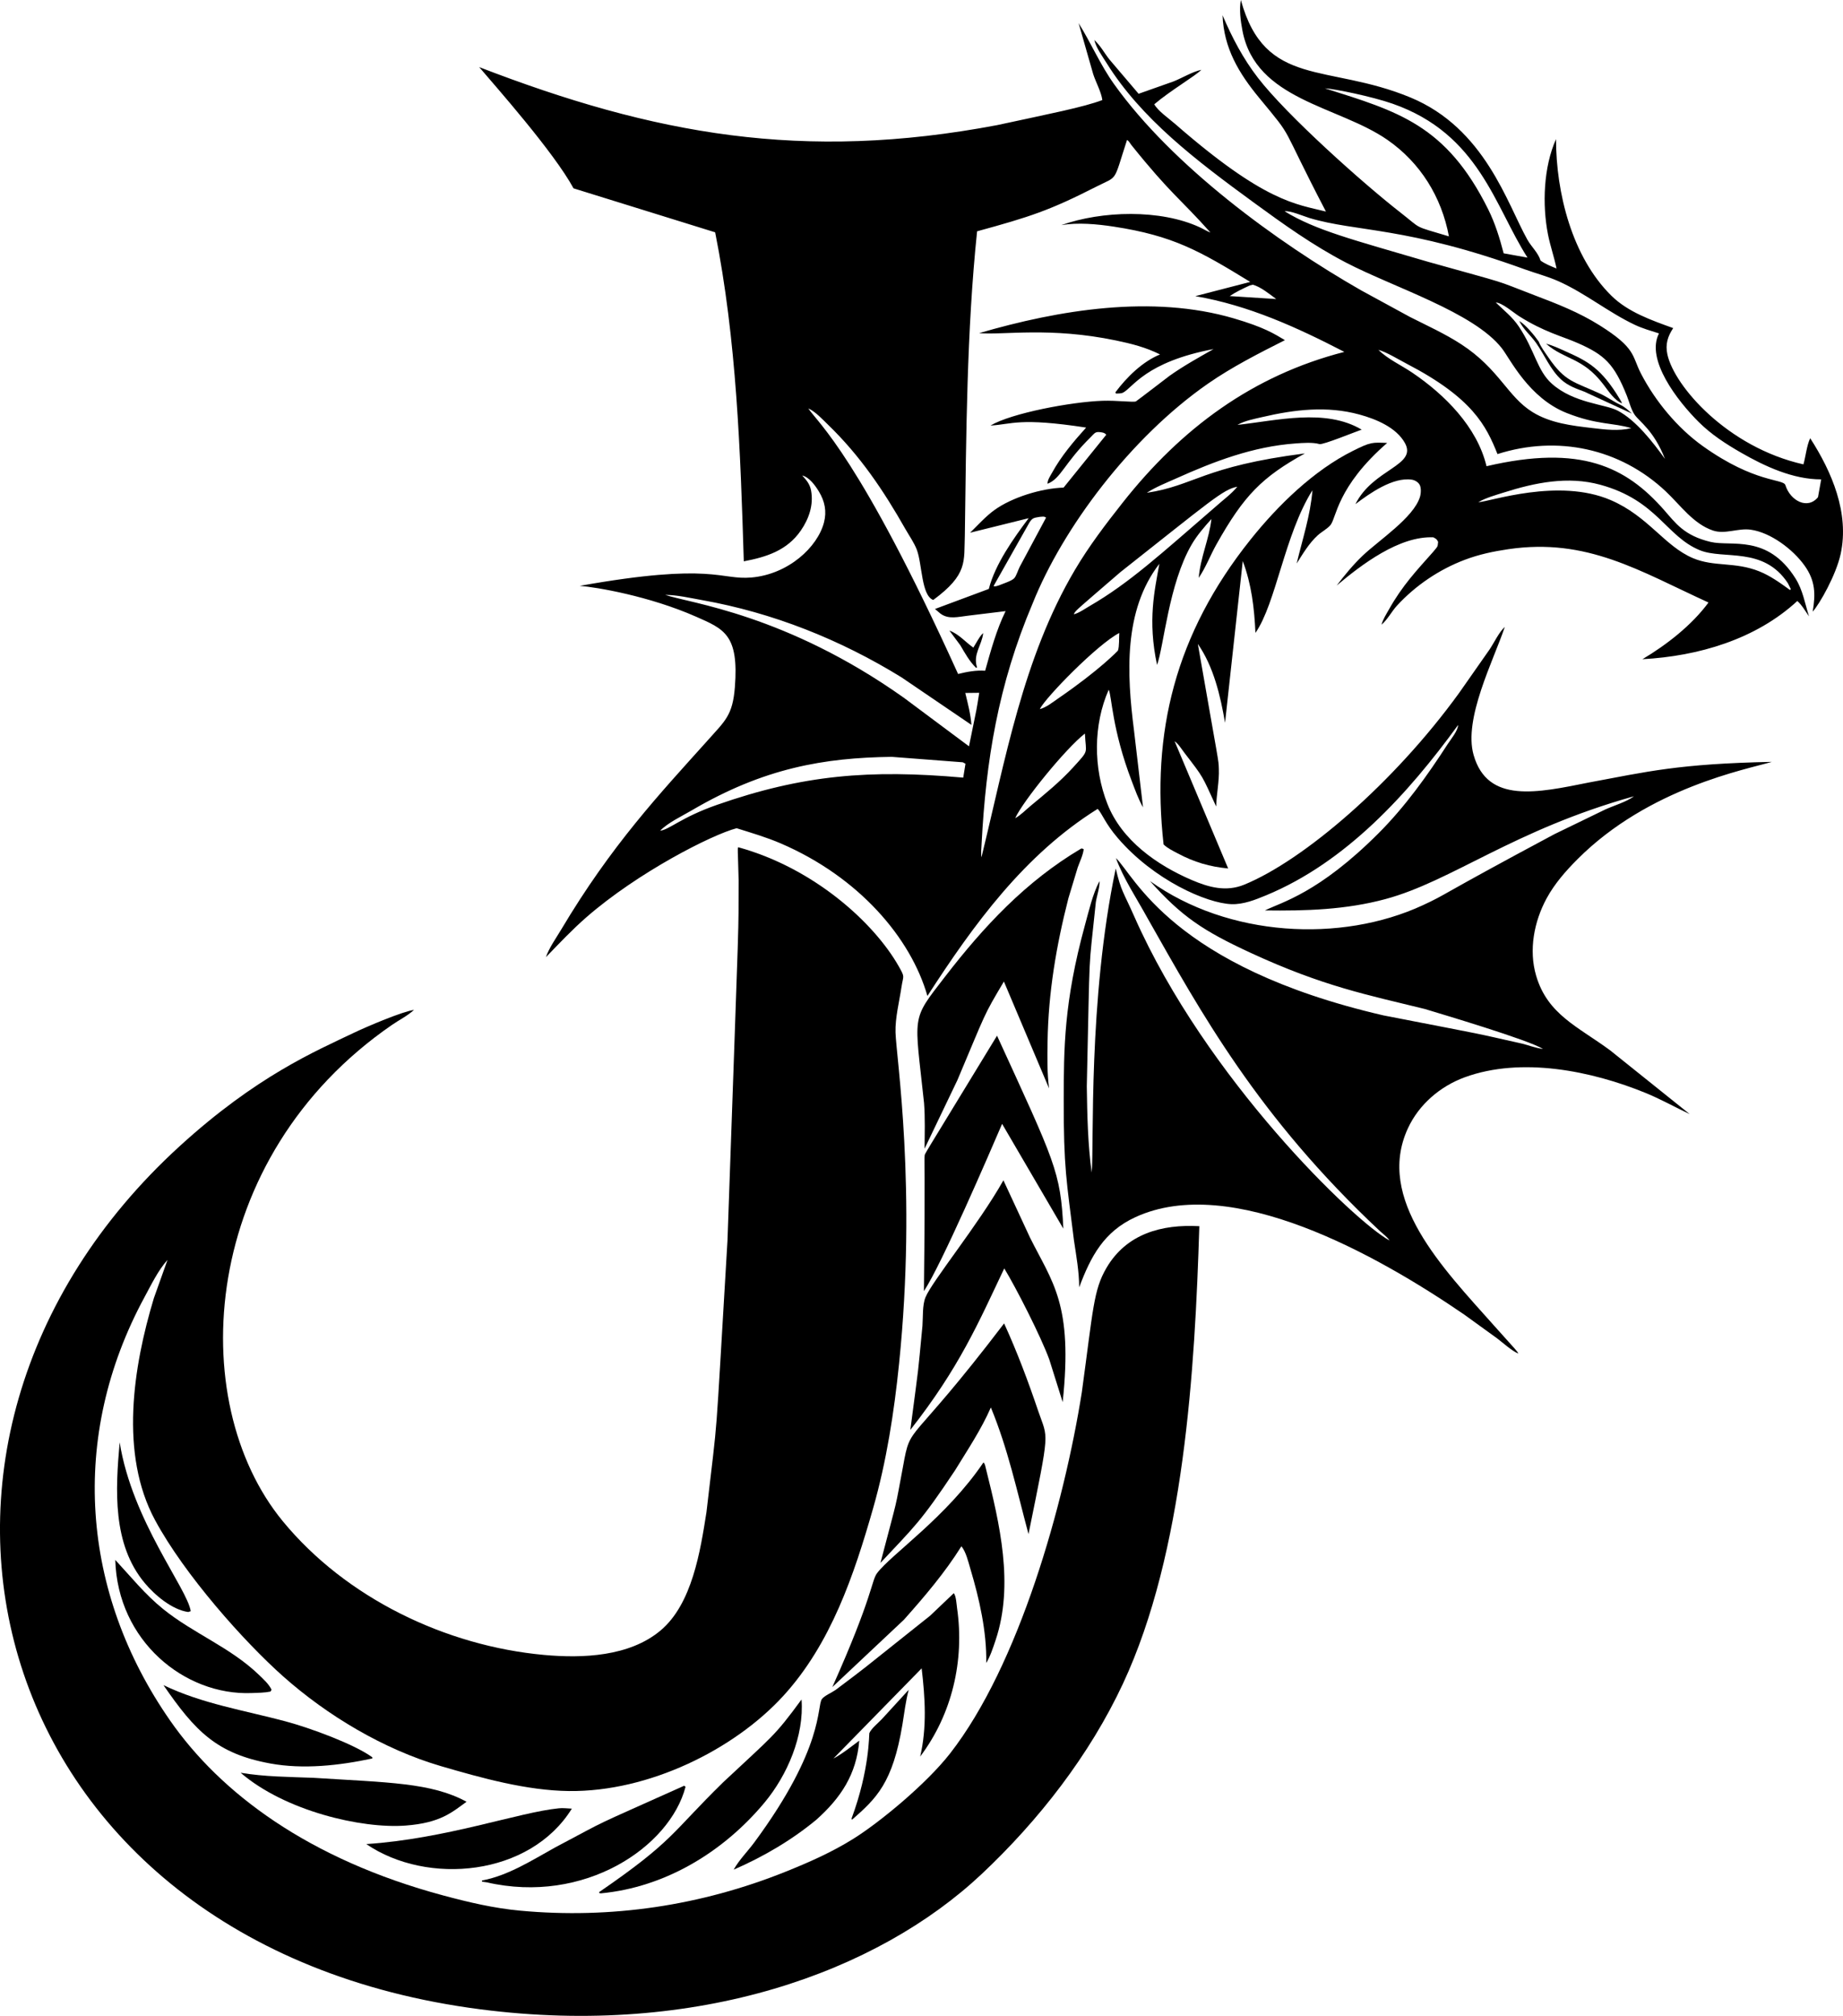 <?xml version="1.0" encoding="utf-8"?>
<svg version="1.1" id="Layer_1" xmlns="http://www.w3.org/2000/svg" xmlns:xlink="http://www.w3.org/1999/xlink" x="0px" y="0px"
	 viewBox="0 0 4574.008 5000" enable-background="new 0 0 4574.008 5000" xml:space="preserve">
<g>
	<path d="M4492.597,1086.926c-8.735,18.251-11.043,44.726-16.79,64.872
		c-188.417-42.379-320.281-193.706-337.598-272.449c-5.65-25.72,0.905-45.185,14.379-65.557
		c-53.65-19.436-112.137-39.587-153.599-80.483c-97.605-96.277-137.116-255.071-137.218-388.26
		c-31.149,69.575-34.372,162.611-20.049,235.978c5.583,28.595,15.483,56.276,21.326,84.978
		c-13.694-5.772-27.548-10.875-39.628-19.666c-5.792-19.273-22.792-34.199-32.742-51.893
		c-50.203-89.26-105.156-276.099-290.388-352.745C3294.581,156.591,3139.791,219.235,3079.588,0
		c-4.393,24.203-0.618,51.961,3.943,75.966c32.845,172.839,237.265,186.177,359.45,270.679
		c82.265,56.89,134.755,142.126,152.986,239.619c-91.322-27.478-64.95-16.011-120.193-59.024
		c-93.446-72.755-282.011-241.114-353.912-334.35c-36.84-47.764-64.132-99.803-87.696-155.041
		c3.131,81.899,40.425,143.759,91.271,205.327c90.552,109.665,45.383,51.753,165.292,281.531
		c-74.693-18.61-151.743-23.249-374.702-217.681c-14.88-12.973-41.897-31.579-51.346-48.352
		c40.892-34.82,102.712-70.576,116.74-85.529c-22.404,4.941-46.933,19.97-68.56,28.688l-87.026,30.757
		l-72.448-85.105c-13.439-17.098-20.995-32.757-37.539-48.298c5.595,21.228,18.213,37.441,30.623,57.342
		c85.681,137.379,220.041,239.964,365.288,345.937c74.281,54.202,146.54,106.018,228.377,148.625
		c119.249,62.089,316.824,123.151,386.951,212.414c21,26.74,66.795,123.67,161.716,161.073
		c75.617,29.801,114.463,23.465,159.74,37.355c-31.369,7.759-65.189,3.448-96.849-0.25
		c-50.841-5.946-103.433-12.045-147.899-39.378c-62.71-38.555-82.742-106.97-177.48-168.526
		c-40.011-25.99-84.125-45.932-126.644-67.421l-121.628-66.231c-209.143-119.381-468.16-308.622-613.101-511.432
		c-34.224-47.881-57.001-101.713-87.996-151.249l36.257,126.628c6.237,19.338,20.259,44.713,22.593,64.082
		c-47.785,17.966-129.27,33.7-260.976,62.165c-482.045,91.209-851.695,23.375-1285.537-143.882
		c39.868,46.853,185.381,210.81,234.092,300.68l351.517,109.088c53.272,267.065,62.758,544.494,71.084,816.05
		c56.327-10.707,107.382-26.807,141.596-76.422c20.044-29.065,31.981-63.626,25.356-99.199
		c-2.963-15.891-11.366-25.74-21.97-37.299c17.572,4.204,32.574,25.142,41.534,39.991
		c14.578,24.161,19.63,49.002,12.479,76.529c-15.884,61.151-88.022,128.209-179.579,136.487
		c-78.223,7.081-94.52-38.414-426.524,20.774c40.464,3.028,171.798,25.037,288.233,76.269
		c69.923,30.769,106.996,44.728,96.726,175.136c-5.563,70.632-24.476,83.369-68.152,132.641
		c-118.639,132.02-237.942,258.644-362.724,468.164c-12.208,20.494-30.715,46.519-38.07,68.745
		c32.763-33.841,65.061-68.198,100.629-99.168c127.736-111.234,311.058-204.615,372.654-220.673
		c36.783,11.554,73.996,22.399,109.456,37.646c194.654,83.696,323.016,234.904,364.077,378.406
		c114.783-177.219,240.33-350.337,422.601-464.032c11.356,12.296,18.503,35.75,49.513,71.911
		c90.082,105.081,221.37,162.264,282.292,164.434c29.581,1.052,59.08-10.737,86.025-21.883
		c198.114-81.96,352.203-251.445,476.608-422.488c0,13.726-18.246,35.69-25.806,47.372
		c-50.647,78.23-105.502,154.963-171.529,221.041c-148.862,148.987-240.824,171.016-282.042,191.517
		c101.323,1.333,200.773-1.614,299.246-28.201c165.24-44.617,316.978-171.132,616.671-254.949
		c-19.492,14.42-49.017,22.634-71.293,32.778l-126.165,61.195c-296.154,158.183-263.797,147.262-327.131,176.514
		c-202.446,93.503-481.913,79.14-676.691-60.265c78.135,87.303,130.3,122.885,250.116,178.215
		c180.234,83.258,290.542,104.337,431.923,139.139c38.404,11.729,259.724,77.24,293.356,99.234
		c-21.692-3.163-33.325-8.717-52.056-13.337c-137.005-30.619-61.835-15.196-343.584-69.904
		c-524.935-121.351-618.4-347.007-664.197-390.241c18.757,51.162,51.959,100.634,78.158,148.497
		c131.572,231.949,273.356,492.408,577.574,777.146c7.57,6.891,17.894,14.267,23.338,22.843
		c-85.383-45.709-455.39-400.715-633.579-803.724c-27.956-63.241-32.154-61.19-45.952-118.921
		c-69.078,328.191-53.384,685.436-59.693,754.134c-9.614-70.113-11.126-143.067-12.142-213.793
		c8.406-368.394,2.996-268.035,22.455-456.876c1.629-12.239,10.998-41.34,8.847-52.153
		c-17.224,34.01-25.903,72.734-35.94,109.328c-52.508,191.442-52.365,307.824-52.613,432.158
		c-0.34,169.51,6.997,201.837,25.377,349.407c5.762,38.78,12.831,77.27,13.01,116.607
		c28.871-77.045,61.368-138.102,139.297-173.96c238.379-109.697,600.447,93.741,816.366,241.637l81.607,58.968
		c15.717,11.866,34.765,29.791,52.526,37.79c-3.219-7.189-1.656-3.903-59.897-69.153
		c-127.724-143.269-294.864-314.184-214.232-489.347c27.369-59.448,80.375-104.726,141.442-126.992
		c140.61-51.27,314.504-15.876,448.724,38.964c37.263,15.227,72.902,35.291,109.333,52.465l-197.555-158.263
		c-79.611-58.712-155.119-88.467-183.538-184.989c-18.767-63.759-5.159-134.393,25.954-191.772
		c19.794-36.502,47.669-68.203,76.872-97.416c177.468-177.554,419.896-222.617,482.181-241.234
		c-232.505,4.74-309.091,24.293-453.888,51.137c-127.925,25.647-251.603,53.293-286.322-68.172
		c-25.644-89.709,49.014-233.303,77.413-317.676c-14.063,12.505-26.807,39.557-37.769,55.888l-75.666,107.985
		c-162.36,224.161-386.317,415.16-532.981,475.336c-45.028,18.471-87.7,6.947-130.695-11.483
		c-86.265-36.982-173.511-98.228-209.14-188.733c-34.995-88.896-35.404-195.634,3.162-283.145
		c7.732,14.041,7.747,97.311,57.119,226.338c8.505,22.215,16.402,44.624,28.094,65.419l-22.521-191.91
		c-17.511-137.254-26.562-296.431,63.084-412.231c-11.51,64.868-29.648,139.785-5.731,250.73
		c16.715-45.207,28.874-200.865,85.871-298.546c13.572-23.257,31.185-43.265,49.053-63.248
		c-5.578,49.768-27.339,95.005-31.543,145.942c17.485-25.494,28.718-55.877,43.878-82.868
		c68.696-122.319,113.383-166.84,219.657-225.803c-252.982,32.394-273.681,79.83-392.039,97.661l0.572-0.521
		c21.474-13.894,47.99-24.304,71.447-34.837c95.398-42.826,191.062-79.328,296.508-86.995
		c17.889-1.303,42.459-3.341,59.739,1.563c8.408,2.385,88.784-30.439,104.659-35.859
		c-90.439-53.639-211.142-22.215-308.328-11.779c17.95-10.344,41.932-14.773,61.976-19.446
		c79.956-18.65,160.23-28.176,240.652-6.257c40.803,11.115,91.138,31.665,112.857,70.353
		c31.821,56.706-78.613,63.745-122.634,151.929c35.409-26.782,92.905-67.534,139.843-60.705
		c7.392,1.078,15.646,5.803,19.411,12.464c4.429,7.831,3.422,22.225,0.802,30.633
		c-15.953,51.244-102.289,107.525-141.861,145.212c-24.008,22.869-44.655,48.001-64.714,74.297
		c61.971-52.256,155.592-123.309,239.997-119.57c6.896,3.918,8.295,4.173,11.733,11.177
		c-1.757,12.739,1.194,8.812-12.928,25.54c-40.882,46.026-75.651,82.696-108.996,141.927
		c-6.605,11.723-15.079,24.861-18.537,37.933c13.965-11.284,25.586-33.279,38.249-47.05
		c45.987-50.018,104.772-89.784,168.387-113.813c35.511-13.418,70.537-20.774,107.99-26.301
		c195.375-28.845,325.689,54.088,496.877,132.247c-41.621,56.47-103.954,104.94-163.918,140.595
		c138.429-7.478,281.041-49.058,384.285-144.308c11.054,9.169,20.627,26.225,29.096,38.02
		c-10.354-32.493-15.171-64.857-33.636-94.167c-69.75-110.705-159.107-78.156-210.647-90.453
		c-66.355-15.841-87.219-47.165-115.499-79.237c-94.44-107.099-206.342-163.108-440.586-108.511
		c-23.359-97.589-103.791-177.745-184.688-232.304c-28.053-18.926-58.989-32.461-83.716-56.235
		c19.458,4.907,49.214,23.387,70.711,34.566c163.125,84.837,196.798,153.51,224.903,223.881
		c148.389-47.362,304.16-14.435,417.916,92.753c35.889,33.815,68.187,80.437,116.867,96.824
		c30.148,10.145,62.308-6.446,93.457-2.104c50.003,6.973,105.338,49.037,134.025,89.325
		c26.659,37.432,27.41,70.179,20.003,113.996c17.305-19.098,58.149-91.099,69.419-143.123
		C4590.171,1272.635,4546.466,1170.478,4492.597,1086.926z M3167.38,741.717c-51.55-3.397-26.019-1.767-115.376-7.34
		c15.748-10.661,32.533-18.369,49.737-26.367l7.488-1.793C3128.911,711.289,3150.963,729.729,3167.38,741.717z
		 M2390.591,1928.761c-232.255-20.6-397.952-7.052-611.517,67.646c-88.2,30.849-117.388,61.199-140.712,64.055
		c19.615-20.136,53.538-35.884,77.878-50.187c179.996-105.746,329.645-130.835,496.877-133.04l176.382,13.496
		l6.666,3.627L2390.591,1928.761z M2404.874,1851.092l-161.696-120.469
		c-292.388-207.153-531.502-234.636-592.285-255.102c29.893,0.092,62.211,7.738,91.716,12.979
		c175.462,31.169,343.38,98.08,494.972,191.66l173.342,117.782c-1.967-26.802-8.939-53.155-15.273-79.195
		l34.592-0.383C2422.463,1767.124,2427.91,1738.244,2404.874,1851.092z M2663.444,1903.236
		c-32.268,35.455-69.051,65.317-105.911,95.781c-11.539,9.531-24.989,23.451-37.989,30.362
		c18.653-41.495,124.96-172.636,173.02-209.952C2694.782,1870.929,2704.428,1858.199,2663.444,1903.236z
		 M2774.508,1613.659c-0.133,0.369-44.399,47.369-148.425,118.793c-12.923,8.873-30.158,22.731-45.502,26.332
		c14.427-29.011,142.608-160.41,197.304-188.815C2776.971,1581.79,2778.304,1603.152,2774.508,1613.659z
		 M3070.766,1207.323c-14.803,18.123-36.252,33.468-53.803,49.359c-134.728,116.4-214.159,189.48-311.996,246.086
		c-12.167,7.039-26.5,17.408-40.006,20.984l1.701-3.637c5.386-7.958,10.227-11.537,114.038-101.083
		C3001.706,1244.847,3036.109,1213.1,3070.766,1207.323z M2786.472,1246.497
		c-42.596,53.88-83.874,108.097-118.89,167.335c-128.795,217.854-172.305,470.238-231.779,712.509
		c-1.701-10.788,0.041-23.543,0.429-34.52c10.641-203.624,40.556-392.425,126.563-595.054
		c74.702-186.922,243.051-411.79,435.325-545.291c59.642-41.411,126.113-75.171,190.837-107.786
		c-27.2-16.263-51.807-31.965-126.669-53.941c-202.494-59.468-433.634-21.352-632.333,36.558
		c62.204,5.125,175.504-15.94,339.564,18.139c38.643,8.03,74.088,16.979,109.481,34.694
		c-43.577,17.822-82.766,56.403-110.758,93.953l1.298,3.09c5.179-0.245,12.729,0.107,17.413-2.202
		c24.496-12.092,55.086-76.045,224.857-108.153c-37.039,20.969-74.123,41.57-108.935,66.155
		c-0.357,0.273-81.957,62.82-83.742,63.606c-6.389,2.818-47.275-2.741-82.991-1.517
		c-76.588,2.618-225.612,30.468-277.95,61.424c53.752-2.912,70.504-20.505,237.387,5.047
		c-31.256,34.725-61.885,70.788-84.508,111.907c-4.582,8.331-11.396,17.878-11.396,27.476
		c34.02-13.296,40.493-49.993,108.199-116.648c6.462-6.36,9.7-12.387,19.503-11.611
		c6.87,0.541,14.017,1.19,18.174,6.676l-105.916,131.088c-54.207,1.629-127.681,23.865-171.861,55.816
		c-21.556,15.59-41.043,37.514-60.188,56.071l145.36-36.007c-37.74,50.382-83.076,113.881-98.867,175.436
		l-133.627,49.737l13.603,11.508c20.179,15.156,44.727,7.761,68.218,5.185l93.473-11.386
		c-22.425,45.37-37.094,99.122-50.774,147.879c-22.332-1.711-45.497,2.656-67.14,8.055
		c-244.316-538.405-347.233-621.985-371.648-658.496l0.863,0.235c17.209,8.096,34.398,26.817,48.2,40.169
		c79.394,76.81,137.402,162.763,191.736,258.489c9.22,16.249,21.781,33.943,28.365,51.3
		c13.53,35.706,11.158,113.987,40.829,124.703c86.475-63.629,75.857-95.369,78.383-159.948
		c3.391-247.802,4.675-508.201,30.424-754.452c131.977-36.044,180.548-52.019,294.863-110.237
		c56.322-28.701,42.073-8.264,77.188-116.194c4.051,1.401,7.999,8.768,10.675,12.252
		c98.663,122.705,120.094,131.666,196.421,217.214c-8.868-3.259-17.153-8.602-25.745-12.617
		c-98.136-45.835-244.084-41.386-344.554-5.731c41.232-7.003,88.916-2.605,129.99,3.673
		c147.872,22.582,213.444,60.247,339.033,137.178l-136.289,35.291c132.554,22.884,251.225,76.968,369.865,138.255
		C3108.939,931.192,2932.111,1062.245,2786.472,1246.497z M2517.292,1434.029c-6.395,7.044-28.447,13.787-37.835,17.765
		c-5.185,1.543-8.377,3.438-13.725,1.993l89.447-158.35c7.841-11.79,11.519-10.901,24.876-13.429
		c5.93-0.245,11.488-2.089,16.044,1.936l-65.383,122.007C2526.951,1413.183,2522.395,1428.41,2517.292,1434.029z
		 M3732.378,1221.554c77.617-24.601,158.82-41.181,239.17-19.242c141.336,38.606,163.1,128.085,247.139,162.437
		c59.22,24.196,157.661-10.423,218.554,81.78l7.34,14.921l-2.171,1.875
		c-23.711-17.127-48.577-35.103-75.865-46.085c-60.721-24.429-111.991-10.59-164.684-32.758
		c-70.865-29.814-111.349-104.335-204.762-144.252c-129.724-55.43-299.041,4.119-328.26,5.404
		C3688.133,1234.539,3711.196,1228.266,3732.378,1221.554z M3288.084,219.055
		c23.505,1.18,116.699,20.238,167.912,38.114c215.428,75.204,253.774,255.363,334.972,381.759l-59.147-10.553
		c-9.73-37.376-21.086-74.358-38.305-109.022C3588.997,308.907,3468.412,276.157,3288.084,219.055z
		 M4014.609,1018.396c-30.882-16.079-108.617-18.323-162.865-66.39c-37.074-32.851-41.953-82.059-82.444-142.291
		c-15.984-23.767-36.763-39.715-57.011-59.463c16.004,0.659,44.006,25.3,57.69,33.938
		c62.355,39.354,106.382,49.54,145.145,66.476c67.503,29.475,90.768,51.971,122.359,130.772
		c5.926,14.783,10.395,34.005,19.313,47.102c11.889,17.438,47.643,38.607,75.298,109.578
		C4102.422,1096.953,4060.133,1042.108,4014.609,1018.396z M4511.936,1233.18
		c-25.901,31.793-68.913,8.728-80.897-29.862c-5.064-16.33-75.073-4.391-204.537-96.527
		c-62.962-44.803-118.201-111.422-153.737-179.875c-23.23-44.738-11.546-62.724-102.606-119.897
		c-51.122-32.104-105.114-53.292-161.293-74.542c-109.652-42.035-51.435-23.397-265.287-83.302
		c-187.24-55.077-277.305-77.553-355.312-125.056c13.015-2.513,48.399,12.648,61.603,16.617
		c116.231,34.906,240.625,20.762,534.207,127.278c28.033,10.17,56.75,17.465,84.073,29.683
		c66.676,29.815,123.692,77.009,189.351,108.055c18.951,8.96,39.874,14.808,59.816,21.214
		c-33.67,64.956,46.225,167.625,98.422,219.586c30.97,30.832,67.253,54.38,104.986,76.053
		c59.657,34.275,129.244,66.522,199.169,66.4L4511.936,1233.18z"/>
	<path d="M3972.115,976.924c-64.529-30.125-87.271-28.687-129.612-90.919c-7.984-11.738-18.522-25.566-23.691-38.816
		c-10.85-15.636-32.114-41.161-48.113-51.039c9.149,19.926,28.242,35.72,41.023,53.609
		c21.321,29.846,35.94,67.468,63.519,92.293c16.315,14.686,36.099,21.755,56.357,29.254l118.497,54.488
		c-9.741-8.929-17.464-16.448-29.514-22.128C4004.005,995.849,3988.87,984.749,3972.115,976.924z"/>
	<path d="M3980.038,954.474c11.59,15.273,27.017,38.919,45.692,46.003c-1.461-3.729-3.438-6.886-5.491-10.313
		c-46.246-77.2-79.841-94.108-133.934-118.318c-15.988-7.156-32.278-15.048-49.262-19.36
		C3883.95,893.464,3927.856,885.684,3980.038,954.474z"/>
	<path d="M3270.43,1327.689c9.414-8.541,22.884-15.498,31.118-24.8c15.407-17.421,15.317-94.715,141.121-204.267
		c-37.83-1.523-40.867-2.248-84.196,19.247c-98.029,48.633-187.18,135.706-255.046,220.669
		c-187.066,234.182-246.525,479.07-215.607,755.958c9.69,9.46,23.129,15.799,35.001,22.148
		c40.793,21.811,79.334,33.115,125.265,37.437l-132.881-315.592c9.358,6.395,17.771,20.279,24.744,29.331
		c48.663,63.158,42.059,53.913,78.368,132.56c0.854-31.221,7.836-61.884,6.636-93.253
		c-0.987-25.734,1.567-1.974-52.087-309.886c39.158,56.367,56.081,128.733,67.483,195.435l43.97-401.126
		c21.878,58.088,28.651,116.78,31.476,178.22c51.248-73.566,72.237-243.795,141.504-353.831
		c-5.195,62.962-24.646,120.734-39.133,181.694C3233.504,1373.443,3249.023,1347.105,3270.43,1327.689z"/>
	<path d="M2422.328,1656.383l2.58-0.828c-10.87-32.789,11.979-55.044,15.222-85.269
		c-8.612,6.927-18.006,26.199-24.539,36.012c-20.223-14.333-35.608-33.494-59.356-42.269l27.144,36.518
		C2395.066,1620.509,2405.803,1639.945,2422.328,1656.383z"/>
	<path d="M2745.934,3144.976c-32.219,55.109-32.753,101.779-61.021,308.149
		c-44.37,279.695-156.291,677.218-326.839,895.802c-59.865,76.728-175.88,171.68-239.885,211.652
		c-53.369,33.335-109.686,58.232-167.943,81.617c-210.437,84.467-433.905,117.853-659.61,96.798
		c-65.261-6.089-126.925-20.606-190.107-37.549c-334.593-89.741-552.912-253.905-678.147-433.665
		c-221.278-317.633-251.436-704.154-63.754-1050.433c16.468-30.378,33.984-66.798,57.098-92.4l-33.856,94.892
		c-51.535,170.671-85.499,386.609,2.876,550.394c73.621,136.441,221.873,302.372,318.054,387.743
		c110.176,97.794,250.137,181.301,392.1,222.753c100.741,29.412,211.98,60.387,317.149,61.619
		c198.124,2.306,409.959-102.748,531.77-235.773c118.323-129.198,175.825-300.221,223.095-465.534
		c33.335-116.587,52.154-238.598,64.474-359.097c44.359-433.834-6.967-758.041-8.858-821.02
		c-1.088-36.124,9.389-76.513,14.717-112.244c4.527-30.266,9.494-23.25-6.426-51.397
		c-61.174-108.126-210.071-243.953-398.776-295.9c-1.99,5.602-0.874,1.168,1.108,81.622
		c-0.755,160.132,3.762-3.428-27.655,893.81c-33.084,552.557-21.185,405.122-52.23,674.326
		c-15.212,96.011-35.333,227.273-114.155,293.219c-77.091,64.495-192.937,69.107-288.473,60.434
		c-244.431-22.2-491.83-141.08-648.643-331.498c-245.825-298.506-206.506-902.685,270.855-1231.207
		c19.404-13.356,35.471-20.469,54.733-37.156c-27.345,3.347-115.506,40.559-150.055,57.067
		c-94.042,44.995-240.873,107.005-431.141,280.428c-812.963,740.99-486.968,1982.041,745.65,2141.286
		c540.63,69.847,986.3-92.929,1244.325-335.513c142.122-133.617,267.811-294.997,350.623-472.159
		c152.011-325.22,178.579-778.041,189.545-1134.696C2883.305,3036.184,2795.646,3059.957,2745.934,3144.976z"/>
	<path d="M2674.682,2151.651c5.179-14.788,12.938-29.709,14.9-45.309c-5.175-2.033-2.84-1.997-6.88-1.277
		c-136.907,81.116-240.907,192.615-337.316,317.456c-85.698,110.95-75.647,90.092-52.082,313.155
		c2.937,37.427,1.584,75.885,1.298,113.445l81.499-170.022c72.549-171.554,63.237-156.84,115.432-244.605
		l112.05,265.053c-4.965-38.418-4.316-77.377-3.698-116.029c1.936-121.781,21.576-237.791,51.719-355.537
		L2674.682,2151.651z"/>
	<path d="M2487.068,2787.524l151.94,259.903c-6.638-142.002-21.676-166.421-164.557-478.6
		c-194.498,319.09-178.378,290.783-179.61,298.01c-1.492,8.726,1.705,29.909-1.839,335.518
		C2337.15,3135.874,2455.486,2860.739,2487.068,2787.524z"/>
	<path d="M2492.365,3146.028c28.766,46.928,91.022,168.946,111.795,225.919l33.243,105.717
		c25.879-244.102-25.445-296.232-81.269-408.421l-65.823-141.698c-61.189,108.751-177.338,250.555-193.453,290.291
		c-7.979,19.671-5.926,49.273-7.499,70.563c-13.013,135.454-6.388,77.418-30.056,258.203
		C2380.925,3391.992,2428.836,3279.869,2492.365,3146.028z"/>
	<path d="M2241.247,3636.883c-21.806,115.516-9.557,62.149-56.102,239.599
		c83.282-89.203,99.417-100.662,185.075-229.516c31.149-50.851,65.036-101.268,88.932-156.036
		c42.529,102.948,64.755,207.224,93.411,314.156c54.209-266.769,48.652-232.805,24.146-305.258
		c-24.754-73.173-52.49-147.102-84.692-217.363C2253.086,3595.807,2260.847,3527.209,2241.247,3636.883z"/>
	<path d="M467.057,3998.299l6.303-2.079c-8.658-56.709-145.221-223.753-176.366-418.754
		c-10.436,117.884-18.501,252.599,62.39,349.172C384.649,3956.806,426.989,3992.588,467.057,3998.299z"/>
	<path d="M2471.008,4067.84c45.958-137.433,10.038-288.585-24.12-425.063c-1.164-4.654-2.293-12.551-6.119-15.508
		c-91.722,135.901-229.189,228.114-264.169,274.834c-14.038,18.754-10.008,56.828-110.85,282.307l177.48-166.819
		c51.556-57.946,101.594-116.48,142.811-182.373c11.534,13.975,17.204,38.985,22.337,56.183
		c22.2,74.364,40.681,155.495,39.343,233.327C2457.896,4107.755,2464.745,4086.571,2471.008,4067.84z"/>
	<path d="M624.498,4199.302c15.36-0.598,31.818-0.639,46.882-3.678l2.554-4.694
		c-6.978-14.221-19.727-25.571-31.016-36.477c-70.644-68.285-162.237-102.457-237.719-163.264
		c-45.16-36.38-79.987-79.977-119.089-122.093C291.725,4069.447,457.649,4205.798,624.498,4199.302z"/>
	<path d="M2375.298,3988.819c-1.333-9.241-2.339-30.853-8.209-37.187l-58.661,55.795
		c-202.758,161.485-147.078,118.058-234.884,184.309c-8.842,6.196-27.89,14.415-33.693,22.399
		c-13.136,18.043,6.824,119.1-167.611,355.353c-16.571,22.445-37.84,43.485-51.372,67.831
		c73.347-31.869,142.883-72.484,204.66-123.406c61.435-54.718,100.062-112.924,107.009-196.523
		c-20.749,15.263-41.426,32.263-64.193,44.369l219.039-223.703c8.643,73.597,13.261,145.835-3.611,218.697
		C2362.916,4251.679,2394.009,4118.594,2375.298,3988.819z"/>
	<path d="M670.67,4373.957c81.621,14.96,170.64,5.353,253.559-12.454l-0.47-3.075
		c-44.907-32.608-154.804-72.851-215.264-88.978c-102.269-27.271-206.657-43.577-302.765-89.738
		C484.442,4293.912,537.726,4349.579,670.67,4373.957z"/>
	<path d="M2113.387,4510.648l1.165,2.871c60.136-52.84,101.006-90.323,125.204-236.703
		c4.776-28.896,7.913-57.119,15.431-85.53l-66.763,72.867c-8.607,9.077-26.562,23.661-30.858,34.582
		C2156.636,4301.107,2158.631,4388.81,2113.387,4510.648z"/>
	<path d="M1491.224,4696.091c159.867-15.007,304.124-102.774,405.994-224.898
		c56.7-67.973,98.898-166.063,92.042-255.955c-68.226,92.99-70.908,89.525-194.719,205.559
		c-129.197,126.463-121.859,144.56-307.802,272.382l0.654,2.171L1491.224,4696.091z"/>
	<path d="M1006.627,4527.964c86.768-6.543,115.079-32.993,151.27-59.019
		c-87.169-47.773-196.263-47.649-379.616-59.381c-60.066-2.339-121.736-2.502-181.086-12.571
		C707.373,4491.77,897.425,4536.211,1006.627,4527.964z"/>
	<path d="M1701.386,4431.79l-3.499-2.554c-246.047,110.46-175.005,76.132-321.216,153.589
		c-56.312,31.21-116.204,69.537-180.386,81.382l-0.051,2.881l11.35,1.609
		C1450.368,4724.528,1662.417,4581.315,1701.386,4431.79z"/>
	<path d="M1419.221,4485.981c-10.329-0.327-22.578-2.079-32.712-0.797c-98.445,9.787-280.223,75.741-477.472,88.717
		C1060.93,4677.342,1315.214,4653.776,1419.221,4485.981z"/>
</g>
</svg>
